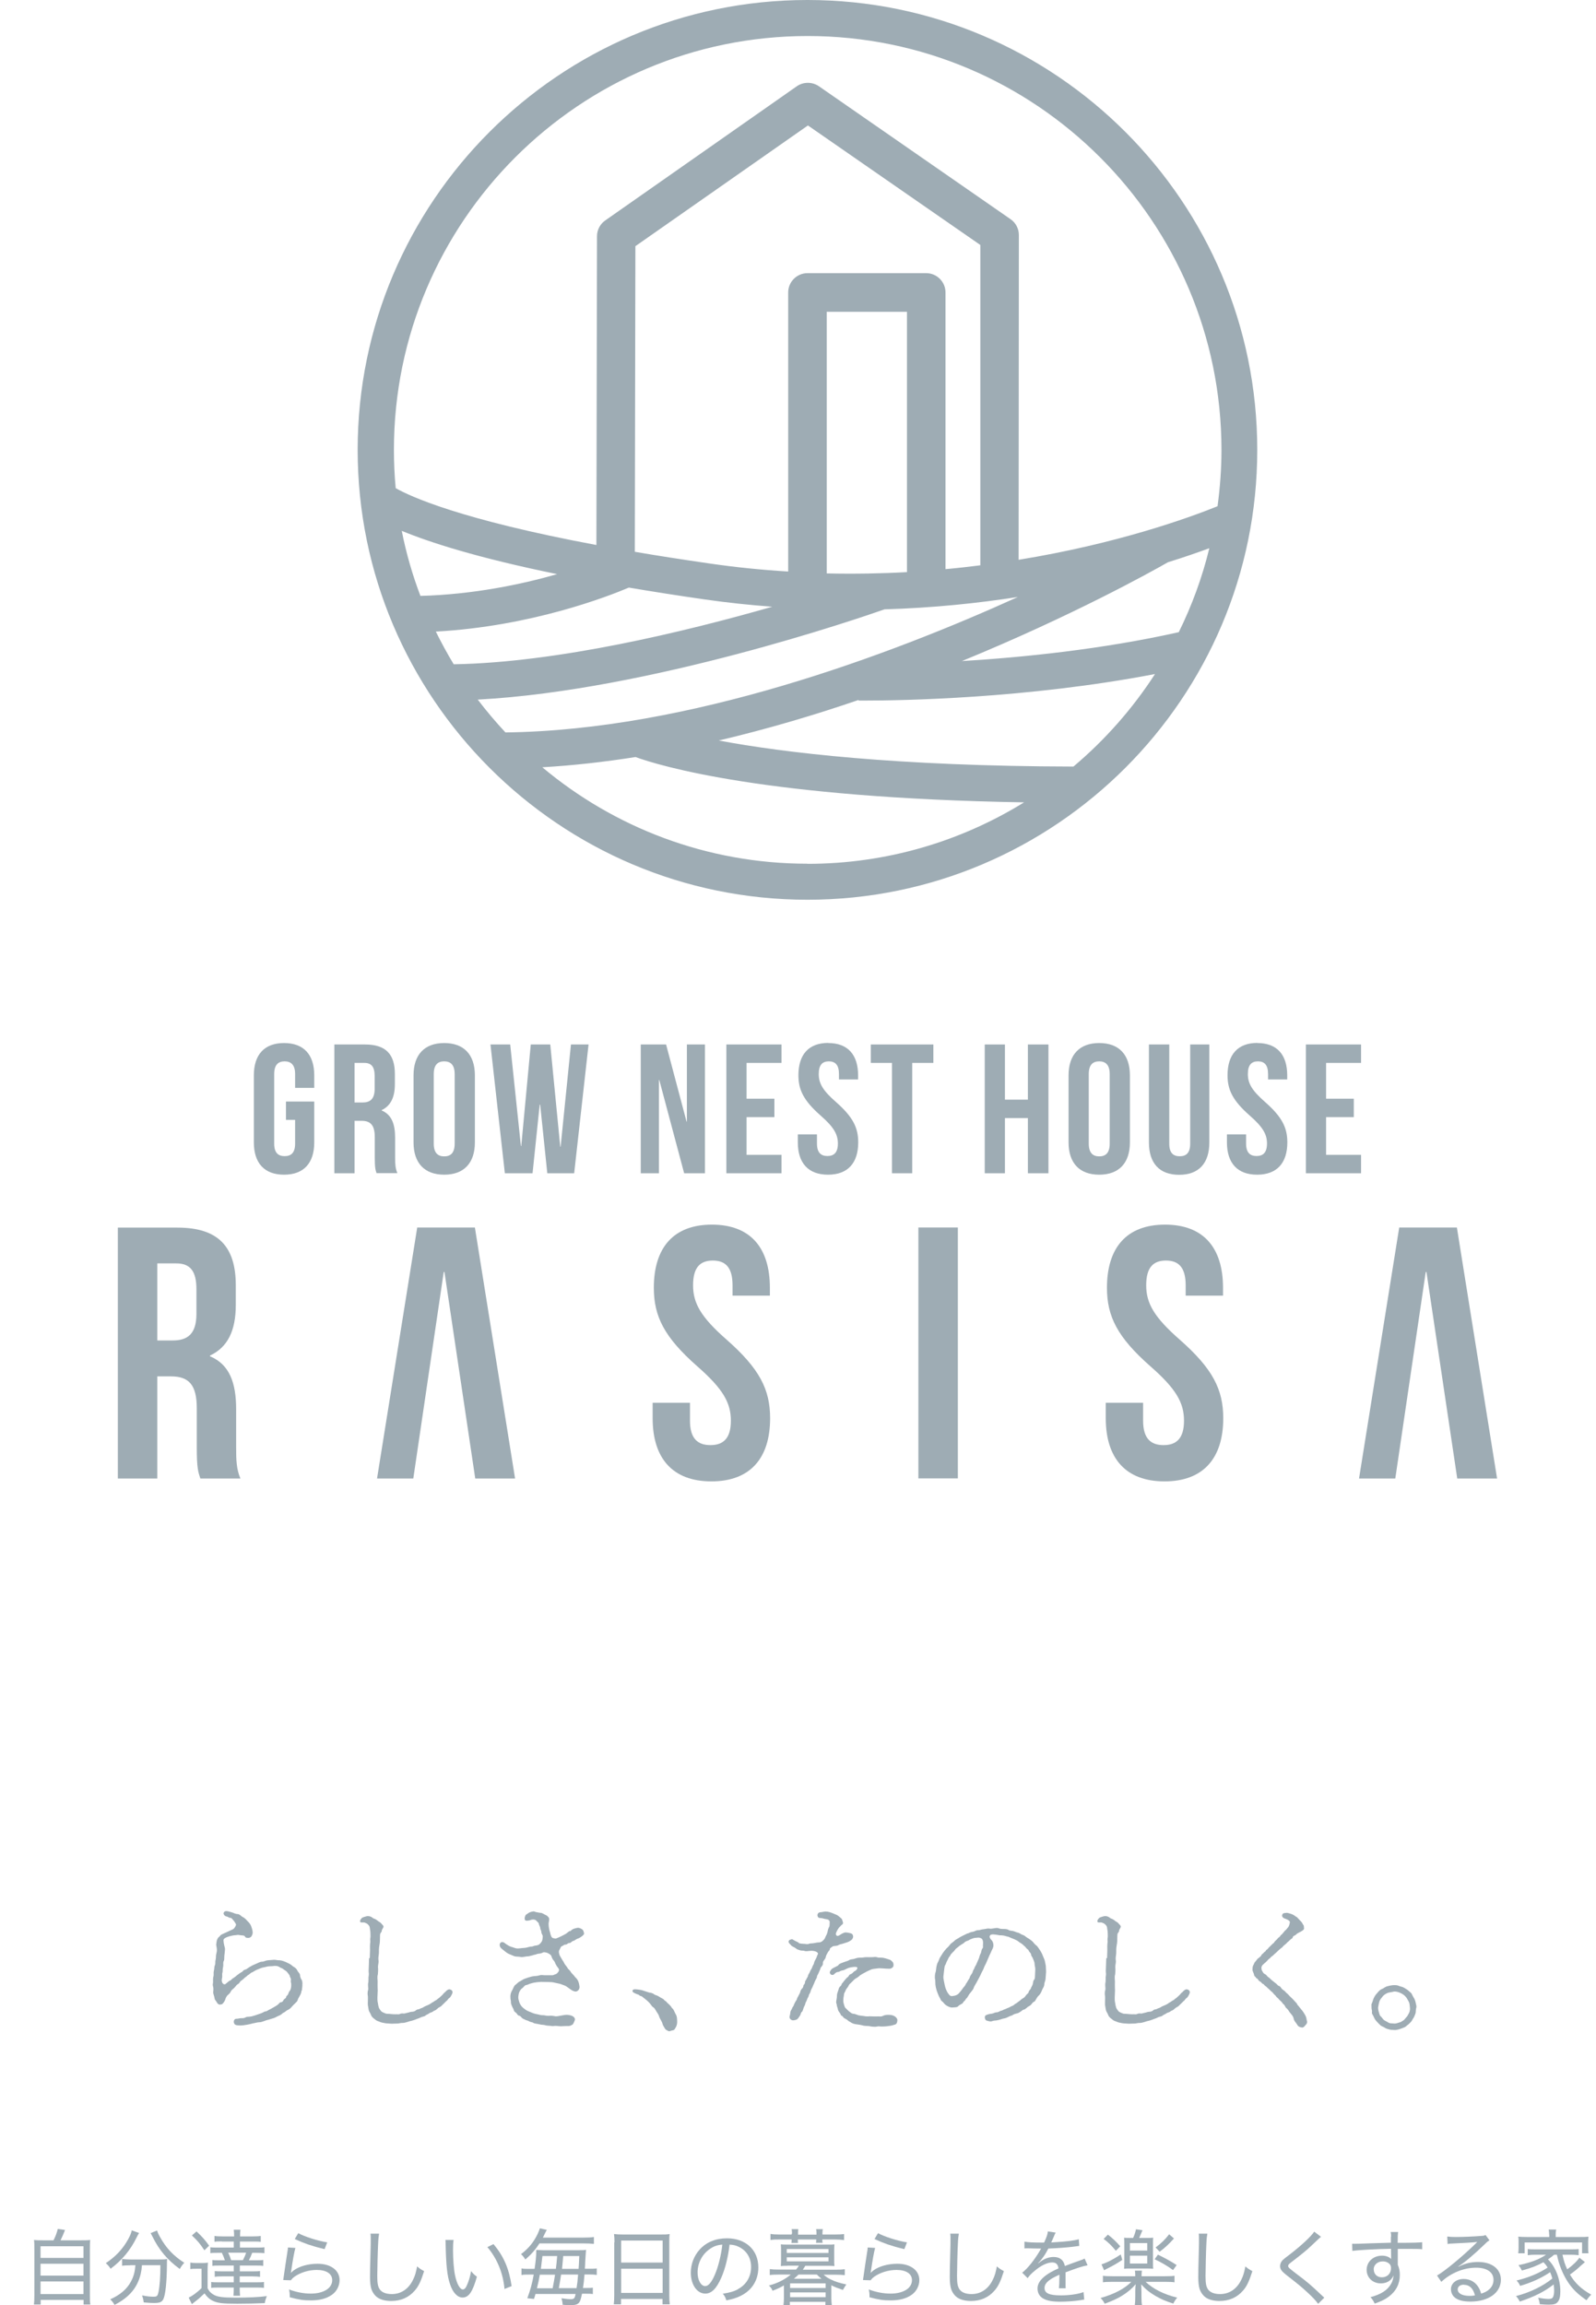 <?xml version="1.0" encoding="UTF-8"?> <svg xmlns="http://www.w3.org/2000/svg" id="_レイヤー_2" viewBox="0 0 134.23 193.85"><defs><style>.cls-1{fill:#9eacb4;}</style></defs><g id="_レイヤー_1-2"><path class="cls-1" d="M16.85,124.33c-.18-.54-.3-.87-.3-2.59v-3.32c0-1.96-.66-2.68-2.17-2.68h-1.15v8.59h-3.32v-21.1h5.01c3.44,0,4.91,1.6,4.91,4.85v1.66c0,2.17-.69,3.56-2.17,4.25v.06c1.66.69,2.2,2.26,2.2,4.46v3.26c0,1.03.03,1.78.36,2.56h-3.38ZM13.23,106.24v6.48h1.3c1.24,0,1.99-.54,1.99-2.23v-2.08c0-1.51-.51-2.17-1.69-2.17h-1.6Z"></path><polygon class="cls-1" points="39.94 103.22 35.09 103.22 31.71 124.33 34.76 124.33 37.32 106.96 37.38 106.96 39.97 124.33 43.32 124.33 39.94 103.22"></polygon><polygon class="cls-1" points="122.53 103.22 117.68 103.22 114.3 124.33 117.35 124.33 119.91 106.96 119.97 106.96 122.56 124.33 125.91 124.33 122.53 103.22"></polygon><path class="cls-1" d="M59.87,102.98c3.23,0,4.88,1.93,4.88,5.31v.66h-3.14v-.87c0-1.51-.6-2.08-1.66-2.08s-1.66.57-1.66,2.08.66,2.68,2.83,4.58c2.77,2.44,3.65,4.19,3.65,6.6,0,3.38-1.69,5.31-4.94,5.31s-4.94-1.93-4.94-5.31v-1.3h3.14v1.51c0,1.51.66,2.05,1.72,2.05s1.72-.54,1.72-2.05-.66-2.68-2.83-4.58c-2.77-2.44-3.65-4.19-3.65-6.6,0-3.38,1.66-5.31,4.88-5.31Z"></path><path class="cls-1" d="M77.24,103.22h3.32v21.1h-3.32v-21.1Z"></path><path class="cls-1" d="M97.98,102.98c3.23,0,4.88,1.93,4.88,5.31v.66h-3.14v-.87c0-1.51-.6-2.08-1.66-2.08s-1.66.57-1.66,2.08.66,2.68,2.83,4.58c2.77,2.44,3.65,4.19,3.65,6.6,0,3.38-1.69,5.31-4.94,5.31s-4.94-1.93-4.94-5.31v-1.3h3.14v1.51c0,1.51.66,2.05,1.72,2.05s1.72-.54,1.72-2.05-.66-2.68-2.83-4.58c-2.77-2.44-3.65-4.19-3.65-6.6,0-3.38,1.66-5.31,4.88-5.31Z"></path><path class="cls-1" d="M24.05,92.63h2.38v3.43c0,1.73-.87,2.72-2.54,2.72s-2.54-.99-2.54-2.72v-5.63c0-1.73.87-2.72,2.54-2.72s2.54.99,2.54,2.72v1.05h-1.61v-1.16c0-.77-.34-1.07-.88-1.07s-.88.29-.88,1.07v5.85c0,.77.34,1.05.88,1.05s.88-.28.88-1.05v-2h-.77v-1.55Z"></path><path class="cls-1" d="M31.67,98.66c-.09-.28-.15-.45-.15-1.33v-1.7c0-1-.34-1.38-1.11-1.38h-.59v4.41h-1.7v-10.83h2.57c1.76,0,2.52.82,2.52,2.49v.85c0,1.11-.36,1.82-1.11,2.18v.03c.85.36,1.13,1.16,1.13,2.29v1.67c0,.53.02.91.19,1.31h-1.73ZM29.82,89.38v3.33h.67c.63,0,1.02-.28,1.02-1.15v-1.07c0-.77-.26-1.11-.87-1.11h-.82Z"></path><path class="cls-1" d="M34.78,90.43c0-1.73.91-2.72,2.58-2.72s2.58.99,2.58,2.72v5.63c0,1.73-.91,2.72-2.58,2.72s-2.58-.99-2.58-2.72v-5.63ZM36.48,96.17c0,.77.34,1.07.88,1.07s.88-.29.88-1.07v-5.85c0-.77-.34-1.07-.88-1.07s-.88.29-.88,1.07v5.85Z"></path><path class="cls-1" d="M45.42,92.89h-.03l-.6,5.77h-2.33l-1.21-10.83h1.66l.9,8.54h.03l.8-8.54h1.64l.84,8.6h.03l.87-8.6h1.48l-1.21,10.83h-2.26l-.6-5.77Z"></path><path class="cls-1" d="M55.45,90.82h-.03v7.84h-1.53v-10.83h2.13l1.72,6.48h.03v-6.48h1.52v10.83h-1.75l-2.09-7.84Z"></path><path class="cls-1" d="M62.79,92.39h2.34v1.55h-2.34v3.17h2.94v1.55h-4.64v-10.83h4.64v1.55h-2.94v3.02Z"></path><path class="cls-1" d="M69.66,87.71c1.65,0,2.51.99,2.51,2.72v.34h-1.61v-.45c0-.77-.31-1.07-.85-1.07s-.85.29-.85,1.07.34,1.38,1.45,2.35c1.42,1.25,1.87,2.15,1.87,3.39,0,1.73-.87,2.72-2.54,2.72s-2.54-.99-2.54-2.72v-.67h1.61v.77c0,.77.34,1.05.88,1.05s.88-.28.88-1.05-.34-1.38-1.45-2.35c-1.42-1.25-1.87-2.15-1.87-3.39,0-1.73.85-2.72,2.51-2.72Z"></path><path class="cls-1" d="M73.24,87.83h5.26v1.55h-1.78v9.28h-1.7v-9.28h-1.78v-1.55Z"></path><path class="cls-1" d="M84.52,98.66h-1.7v-10.83h1.7v4.64h1.93v-4.64h1.73v10.83h-1.73v-4.64h-1.93v4.64Z"></path><path class="cls-1" d="M89.87,90.43c0-1.73.91-2.72,2.58-2.72s2.58.99,2.58,2.72v5.63c0,1.73-.91,2.72-2.58,2.72s-2.58-.99-2.58-2.72v-5.63ZM91.57,96.17c0,.77.34,1.07.88,1.07s.88-.29.88-1.07v-5.85c0-.77-.34-1.07-.88-1.07s-.88.29-.88,1.07v5.85Z"></path><path class="cls-1" d="M98.34,87.83v8.35c0,.77.34,1.05.88,1.05s.88-.28.88-1.05v-8.35h1.61v8.24c0,1.73-.87,2.72-2.54,2.72s-2.54-.99-2.54-2.72v-8.24h1.7Z"></path><path class="cls-1" d="M105.75,87.71c1.66,0,2.51.99,2.51,2.72v.34h-1.61v-.45c0-.77-.31-1.07-.85-1.07s-.85.29-.85,1.07.34,1.38,1.45,2.35c1.42,1.25,1.87,2.15,1.87,3.39,0,1.73-.87,2.72-2.54,2.72s-2.54-.99-2.54-2.72v-.67h1.61v.77c0,.77.34,1.05.88,1.05s.88-.28.88-1.05-.34-1.38-1.45-2.35c-1.42-1.25-1.87-2.15-1.87-3.39,0-1.73.85-2.72,2.51-2.72Z"></path><path class="cls-1" d="M111.53,92.39h2.33v1.55h-2.33v3.17h2.94v1.55h-4.64v-10.83h4.64v1.55h-2.94v3.02Z"></path><path class="cls-1" d="M67.91,0C47.05,0,30.08,16.97,30.08,37.83s16.97,37.83,37.83,37.83,37.83-16.97,37.83-37.83S88.77,0,67.91,0ZM33.79,44.64c2.32.96,6.33,2.26,13.07,3.64-3,.86-7.05,1.71-11.5,1.83-.67-1.76-1.2-3.59-1.57-5.47ZM36.66,53.11c8.04-.44,14.51-2.97,16.23-3.7,1.94.33,4.05.66,6.33.99,1.95.28,3.86.48,5.73.62-7.33,2.1-18.04,4.69-26.79,4.84-.54-.89-1.04-1.81-1.51-2.76ZM69.53,48.21s0-.03,0-.04v-21.95h6.75v21.89c-2.16.12-4.42.16-6.75.11ZM82.43,47.54c-.95.12-1.91.23-2.91.32v-23.27c0-.89-.73-1.62-1.62-1.62h-9.99c-.89,0-1.62.73-1.62,1.62v23.47c-2.16-.13-4.38-.35-6.64-.68-2.27-.33-4.35-.65-6.26-.98l.05-25.7,14.51-10.15,14.5,10.05v26.93ZM40.19,58.83c14.45-.77,32.24-6.9,34.2-7.59,4.06-.12,7.82-.51,11.22-1.04-10.8,4.9-27.65,11.21-43.1,11.39-.82-.88-1.6-1.8-2.33-2.76ZM67.91,72.63c-8.48,0-16.26-3.05-22.3-8.11,2.61-.15,5.23-.45,7.84-.86,2,.73,10.94,3.45,32.68,3.81-5.3,3.27-11.54,5.17-18.22,5.17ZM90.28,64.46c-14.94-.03-24.38-1.17-29.83-2.19,4.07-.96,8.03-2.13,11.76-3.41v.05c.07,0,.29,0,.67,0,2.76,0,13.44-.15,24.26-2.23-1.89,2.92-4.2,5.54-6.86,7.78ZM99.14,53.16c-6.42,1.44-13.12,2.12-18.24,2.43,9.27-3.8,15.95-7.52,17.33-8.31,1.36-.42,2.52-.83,3.48-1.18-.6,2.47-1.47,4.83-2.57,7.06ZM85.67,47.07l.02-27.31c0-.53-.26-1.03-.7-1.33l-16.12-11.18c-.56-.38-1.3-.38-1.85,0l-16.12,11.29c-.43.3-.69.8-.69,1.32l-.05,25.97c-11.45-2.14-15.64-4.08-16.88-4.78-.1-1.06-.15-2.14-.15-3.22,0-19.19,15.61-34.8,34.8-34.8s34.8,15.61,34.8,34.8c0,1.61-.12,3.19-.33,4.74-2.43.98-8.43,3.15-16.71,4.5Z"></path><path class="cls-1" d="M25.35,167.4c0,.17-.07.31-.12.39-.08.17-.15.24-.18.35-.04.17-.11.2-.24.33-.08.07-.22.22-.27.28-.11.13-.22.22-.32.26-.19.08-.21.17-.34.22-.13.05-.21.18-.32.22-.14.06-.25.12-.41.2-.11.06-.28.09-.45.15-.13.05-.3.07-.45.14-.17.05-.27.11-.41.11-.2,0-.38.07-.54.09-.2.04-.26.09-.86.17-.18.02-.5.02-.63-.04-.21-.09-.2-.5.06-.51.14.01.31-.06.43-.05.18.01.27-.02.4-.09.06-.04.21-.02.39-.05.15-.02.27-.08.43-.12.13-.04.25-.09.41-.14.17-.05.3-.17.4-.17.13,0,.22-.12.39-.18.07-.04.22-.12.39-.22.11-.07.15-.08.26-.17.11-.08.12-.18.25-.2.14-.01.18-.09.24-.21.05-.08.2-.11.21-.24.01-.11.13-.11.17-.25.05-.15.07-.19.14-.27.09-.12.13-.34.11-.61-.04-.14-.04-.2-.02-.31.01-.13-.07-.18-.09-.28-.02-.13-.09-.17-.14-.25-.04-.07-.13-.17-.19-.21-.08-.07-.14-.08-.24-.17-.08-.07-.19-.08-.26-.13-.17-.13-.39-.15-.6-.11-.14.02-.37,0-.53.05-.14.05-.35.06-.5.13-.19.08-.32.12-.48.21-.11.06-.13.09-.22.13-.07.02-.12.05-.22.14-.07.07-.13.08-.21.15-.08.09-.14.11-.21.17-.06.06-.11.12-.2.18-.08.07-.15.08-.2.18-.04.06-.08.13-.19.19-.09.04-.11.11-.19.19-.09.09-.08.11-.19.19-.12.11-.15.13-.18.19-.07.17-.18.26-.28.34-.09.08-.18.26-.21.39-.05.14-.12.21-.17.28-.06.08-.11.11-.22.12-.14.04-.27-.08-.31-.18-.05-.11-.18-.2-.19-.33-.02-.19-.12-.37-.12-.52.02-.18.04-.34-.02-.53-.04-.13.01-.19.01-.34,0-.09-.01-.25.01-.35.02-.08.05-.22.04-.34-.01-.08.01-.25.04-.34.02-.12.01-.22.05-.34.05-.09.05-.18.05-.34,0-.08.04-.18.05-.34,0-.07,0-.2.04-.34.07-.26.04-.41.01-.57-.02-.12-.04-.18-.01-.28.02-.2.04-.32.15-.48.04-.05.09-.06.18-.18.04-.06.15-.11.22-.14.08-.04.18-.08.37-.17.18-.08.3-.14.37-.17.07-.02.2-.09.27-.22.04-.08.12-.2.08-.26-.09-.17-.15-.26-.28-.4-.05-.06-.11-.14-.21-.13-.08.01-.18-.09-.27-.11-.15-.01-.27-.14-.28-.27.05-.18.17-.22.45-.15.12.04.31.08.39.12.09.05.24.09.31.09.22,0,.34.2.46.25.14.06.27.19.41.35.09.08.24.24.3.41.04.13.12.3.13.51,0,.11,0,.17-.08.32-.05.11-.18.17-.29.17-.26-.01-.24-.06-.27-.12-.11-.13-.28-.07-.47-.12-.15-.04-.22.01-.34.01s-.34.05-.46.08c-.19.06-.27.08-.39.15-.13.08-.17.13-.15.26.01.11.02.21.06.37.04.14.08.27.06.39-.02.14-.02.3-.05.47-.01.33-.01.38-.05.44-.08.15-.02.32-.05.47-.02.14-.05.21-.04.35,0,.18-.06.2-.04.38.02.17-.04.32-.04.44.01.26.19.39.31.31.33-.27.3-.26.4-.3.09-.02.11-.11.21-.17.11-.06.13-.09.22-.15.08-.06.08-.08.21-.17.09-.07.13-.09.21-.15.11-.08.19-.09.21-.14.05-.08.11-.11.22-.14.11-.02.25-.17.45-.27.11-.07.34-.17.46-.22s.33-.17.47-.17c.19,0,.27-.09.5-.12.18-.02.38-.02.52-.04.13-.01.3.05.46.04.09,0,.31.05.44.11.13.04.29.14.41.19.13.06.27.21.35.25.15.09.22.14.31.31.04.12.2.22.22.37.01.18.07.31.15.43.08.17.05.37.05.47,0,.14-.04.31-.04.42Z"></path><path class="cls-1" d="M31.1,164.64c0-.22.02-.41.02-.61,0-.19-.01-.38.01-.61.04-.15-.01-.29.01-.41.04-.17.01-.39.01-.54,0-.09-.04-.24-.05-.37-.02-.14-.07-.18-.15-.27-.08-.09-.2-.12-.26-.15-.07-.05-.35.02-.39-.06-.07-.15.12-.33.18-.37.05-.02.24-.09.34-.11.22-.05.41.04.52.13.07.07.11.05.24.12.08.04.13.08.21.15.11.08.19.09.28.21.06.08.21.18.18.3-.12.24-.14.25-.14.28.02.12-.11.2-.13.28-.02.08-.02.24-.02.32,0,.25-.01.44-.05.64-.05.26-.04.47-.04.64-.01.22-.07.43-.04.61.04.22-.05.42-.04.6.02.17.01.46-.01.6-.07.24-.02.42-.02.59,0,.19-.01.45,0,.59.02.21-.01.41-.01.59-.01.26-.02.48.04.69.01.09.02.18.07.33.02.09.09.15.17.28.05.08.19.14.26.17.13.04.13.08.3.08s.47.05.64.04c.17-.01.3.02.37-.01.07-.04.2-.08.35-.05.08.01.25-.06.34-.07.09-.01.22-.08.35-.08.11,0,.26-.04.34-.12.11-.11.24-.06.33-.13.07-.05.19-.05.33-.15.05-.04.22-.11.32-.15.05-.02.14-.06.25-.13.08-.06.11-.09.22-.14.12-.07.14-.11.24-.15.06-.02.09-.09.2-.15.06-.05.15-.12.22-.19.05-.05.14-.12.21-.22.05-.07.12-.09.21-.2.08-.09.24-.19.33-.15.11.04.21.07.22.24.01.08-.12.3-.15.35-.07.13-.18.15-.24.25-.05.11-.17.15-.25.26-.06.07-.2.18-.25.24-.09.12-.19.13-.3.21s-.21.2-.27.21c-.14.04-.19.12-.27.15-.05.01-.21.07-.29.14-.06.05-.15.06-.26.15-.09.09-.28.09-.39.15-.14.08-.3.12-.37.15-.14.07-.27.09-.37.13-.12.02-.24.06-.39.11-.09.02-.24.08-.39.08-.13-.01-.3.04-.4.05-.14.01-.31,0-.39.01-.15.02-.37-.02-.51-.02-.13,0-.34-.05-.44-.07-.18-.04-.2-.08-.37-.13-.08-.02-.24-.15-.3-.2-.12-.09-.2-.18-.24-.27-.05-.12-.08-.19-.17-.34-.05-.09-.06-.26-.09-.41-.04-.14-.02-.34-.02-.51,0-.14.01-.28,0-.35-.02-.11-.05-.32.02-.53.04-.17-.05-.4.02-.66.01-.07.01-.26.01-.39.01-.15.05-.25.02-.42-.02-.14.01-.38.01-.6l.02-.59Z"></path><path class="cls-1" d="M47.94,162.41c.11-.09.2-.18.32-.22.07-.02.29-.09.39-.08.13.02.26.09.31.13.11.07.12.19.15.28.05.13-.06.22-.21.33-.09.06-.17.12-.26.15-.06.02-.15.05-.27.14-.13.09-.17.05-.27.13-.09.09-.14.12-.27.13-.09,0-.12.12-.27.12s-.2.11-.27.12c-.13.02-.17.22-.24.33-.09.13-.02.34.02.46.04.09.15.24.18.31.08.15.14.19.18.3.05.12.17.25.2.3.11.12.11.21.21.28.07.05.13.14.22.28.06.07.13.13.24.26.07.12.14.15.17.19.07.11.11.13.14.21.08.17.11.34.13.52,0,.18-.09.34-.3.39-.11.01-.31-.07-.44-.17l-.38-.27c-.11-.07-.27-.11-.44-.18-.12-.05-.37-.08-.51-.12-.17-.05-.38-.06-.53-.06s-.39-.01-.48-.01c-.11-.01-.19,0-.32.01s-.2.01-.34.04c-.18.02-.3.07-.35.08-.17.04-.26.11-.33.12-.17.02-.21.09-.28.17-.11.12-.15.12-.24.22-.09.13-.11.17-.15.28-.02.06-.05.2-.06.34-.01.15.04.31.09.46.06.15.11.24.22.37.13.13.21.18.35.28.12.08.26.12.44.2.12.06.35.13.5.15.18.04.31.09.5.08.09,0,.33.07.48.05.18-.02.31,0,.44.02.18.06.39-.01.65-.05.15-.02.22-.05.39-.05.12,0,.31.02.47.09.13.06.3.2.21.4-.05.11-.11.27-.17.32-.09.07-.25.13-.32.13-.28-.01-.57.02-.66.02-.2,0-.44-.06-.61-.02-.15.02-.22-.02-.33-.02-.08-.01-.26-.01-.35-.04-.14-.04-.21-.04-.35-.05-.07-.01-.22-.05-.35-.07-.12-.02-.28-.04-.34-.09-.07-.06-.26-.06-.34-.12-.13-.09-.21-.07-.32-.13-.08-.05-.22-.08-.3-.17-.11-.13-.17-.18-.26-.19-.11-.02-.12-.15-.24-.24-.11-.09-.17-.12-.19-.26-.02-.08-.08-.14-.14-.29-.06-.15-.09-.21-.09-.33.01-.17-.04-.18-.04-.37-.02-.21.02-.37.08-.51.05-.09.14-.26.21-.42.08-.18.2-.19.32-.33.08-.09.22-.13.4-.25.08-.06.3-.14.46-.19.17-.05.35-.11.48-.12.19-.02.34-.02.48-.07.15-.05.31-.02.45-.01h.45c.18,0,.25.01.34-.04.11-.06.18-.04.26-.13.12-.12.24-.28.07-.46-.12-.14-.15-.24-.19-.29-.07-.12-.06-.2-.18-.33-.09-.11-.14-.21-.18-.34-.02-.11-.17-.2-.3-.27-.12-.06-.33-.09-.38-.07-.13.07-.26.11-.35.11-.17.01-.28.08-.34.09-.15.01-.21.07-.32.08-.11.02-.18.06-.31.06-.15,0-.41.08-.55.06-.19-.05-.44-.02-.57-.07-.14-.06-.35-.14-.48-.2-.09-.04-.22-.13-.26-.17-.11-.08-.17-.14-.3-.24-.18-.13-.22-.31-.18-.44.04-.09.13-.17.27-.13.14.04.18.13.33.21.19.12.24.15.46.21.18.05.26.11.43.11.19,0,.35-.04.59-.05.21-.01.39-.12.6-.11.08,0,.18-.07.29-.08.13-.01.26-.05.31-.08.08-.06.2-.17.27-.32.04-.08.07-.38.05-.45-.04-.09-.12-.21-.11-.3,0-.12-.09-.22-.09-.28,0-.18-.11-.28-.12-.4-.02-.13-.11-.14-.17-.22-.09-.15-.32-.18-.51-.11-.08.04-.14.04-.27.06-.14.02-.22-.01-.24-.13-.01-.12.01-.17.04-.26.05-.14.14-.15.19-.19.2-.17.44-.19.53-.2.06,0,.11.05.25.07.07.01.28.06.39.06.07.01.28.14.35.17.11.04.15.08.25.19.13.14,0,.41.01.59.01.25.04.35.07.52.05.12.09.37.13.45.04.11.11.19.19.2.11.01.17.06.26.02.07-.02.31-.13.41-.18.08-.04.25-.12.4-.21l.31-.24Z"></path><path class="cls-1" d="M54.64,167.55c.07.02.27.06.33.12s.2.11.32.15c.13.06.24.15.31.18.12.06.2.09.28.2.06.07.14.07.2.17.04.06.14.12.19.18.07.09.14.13.18.2.07.14.12.14.17.21.11.18.15.33.24.47.08.14.08.32.09.52.01.18-.01.37-.14.57-.08.13-.08.17-.19.2-.11.02-.2.05-.29.08-.07.04-.21-.06-.27-.09-.12-.06-.13-.13-.19-.22-.07-.12-.11-.17-.14-.28-.02-.08-.06-.19-.11-.27-.08-.14-.17-.3-.19-.4-.05-.17-.18-.31-.22-.39-.05-.07-.15-.3-.26-.35-.12-.07-.17-.19-.28-.32-.11-.12-.18-.2-.32-.31l-.34-.27c-.07-.07-.19-.04-.24-.12-.04-.06-.18-.07-.27-.12-.13-.07-.33-.12-.3-.26.01-.06.05-.12.21-.12.08,0,.21.01.39.04.13.01.34.08.45.12l.4.13Z"></path><path class="cls-1" d="M67.18,163.4c.17.05.38.06.47.06.12,0,.25.06.4-.01.08-.04.24-.02.4-.05.15-.02.26-.06.4-.06.17,0,.25-.05.38-.17.05-.05.14-.13.18-.26.02-.08.13-.22.18-.42.02-.11.05-.27.13-.43.08-.11.04-.24.06-.38.02-.24-.15-.28-.37-.31-.09-.01-.26-.08-.39-.08-.14,0-.22-.04-.25-.14-.06-.15.02-.34.24-.35.15-.01.33-.06.41-.06.11,0,.26.02.41.07.19.06.35.14.48.19.17.06.26.17.4.28.14.09.14.26.18.35.06.17-.09.21-.15.28-.06.08-.21.18-.31.39-.07.15-.21.33-.07.46.11.11.32-.09.44-.15.11-.05.2-.11.32-.11s.2.02.38.06c.13.02.22.08.25.25.01.14-.04.18-.08.26-.05.07-.11.09-.24.18-.13.07-.18.08-.31.12-.13.04-.17.06-.25.08-.12.04-.2.04-.31.09-.13.08-.18.08-.3.09s-.21.02-.28.08c-.08.08-.19.09-.19.21,0,.07-.09.14-.14.21-.07.11-.17.3-.19.39-.02.09-.02.14-.13.28-.09.12-.13.19-.12.29.01.12-.05.21-.13.3-.09.08-.08.2-.13.28-.07.15-.07.17-.12.28-.05.12-.11.15-.12.27,0,.09-.06.17-.12.28-.06.11-.09.2-.12.28-.04.09-.09.19-.15.34-.05.11-.12.2-.15.35-.04.17-.14.22-.15.34-.01.11-.12.21-.15.35-.06.17-.13.24-.14.33-.02.12-.12.27-.14.34-.04.11-.08.3-.14.34-.11.07-.11.26-.17.33-.04.05-.12.19-.21.28-.06.06-.18.09-.33.11-.2.02-.38-.15-.33-.35.04-.09.05-.26.07-.37.01-.08.14-.25.15-.32.01-.07.11-.12.14-.26.04-.12.08-.15.13-.27.04-.08.11-.12.14-.27.01-.07.07-.11.13-.26.04-.08.11-.18.13-.27.02-.11.09-.24.13-.27.09-.09.13-.15.14-.28,0-.07.13-.11.13-.27,0-.13.08-.17.12-.27.04-.12.12-.17.13-.27.01-.09.06-.14.13-.27.05-.09.08-.21.13-.27.09-.13.08-.15.13-.28.05-.12.11-.15.13-.3.01-.07.09-.22.15-.33.08-.12.08-.25.17-.39.04-.06-.07-.18-.17-.21-.13-.05-.28-.08-.51-.06-.11.01-.33.05-.42.01-.12-.05-.26-.01-.41-.06-.18-.06-.25-.07-.37-.18-.09-.08-.3-.12-.41-.28-.09-.09-.24-.21-.15-.35.11-.13.11-.06.24-.12.06-.02.24.14.35.17l.24.12ZM74.87,164.81c.08.04.14.11.21.18.04.05.07.14.07.25-.01.19-.08.2-.15.25-.11.08-.17.06-.29.06-.19,0-.21-.01-.38-.02-.07,0-.22-.02-.37-.02-.11,0-.31.04-.44.05-.19.01-.32.09-.44.14-.15.06-.22.11-.35.18-.09.05-.24.12-.37.21-.09.07-.22.2-.37.27-.12.06-.24.2-.33.29-.12.13-.24.19-.29.33-.05.13-.21.27-.24.37-.05.17-.14.22-.15.38-.01.17-.05.22-.05.41-.02.14.01.3.06.44.05.19.08.25.18.33.08.07.19.2.27.25s.17.17.34.18c.11,0,.28.08.4.12.18.04.28.05.41.06.14.02.24.05.41.04.19-.02.21,0,.4,0,.15,0,.3.01.45,0,.13-.01.24.05.44-.06.12-.05.25-.07.39-.07.18,0,.32,0,.51.09.11.05.31.21.28.39-.02.26-.11.33-.31.37-.14.05-.21.06-.35.08-.17.02-.28.04-.35.04-.17,0-.26.02-.35.01-.17-.02-.27-.02-.34,0-.13.04-.35.02-.56-.01-.15-.05-.34-.02-.58-.06-.24-.07-.43-.09-.56-.11-.21-.02-.4-.08-.53-.18-.06-.04-.15-.07-.22-.14-.09-.09-.15-.11-.22-.15-.09-.06-.18-.09-.2-.17-.04-.07-.17-.09-.19-.17-.02-.09-.07-.13-.14-.24-.06-.08-.09-.15-.11-.26-.02-.12-.09-.25-.08-.29.02-.06-.08-.19-.05-.33.01-.14.07-.29.06-.52.01-.18.09-.31.14-.5.02-.09.06-.18.13-.24.12-.09.08-.11.15-.24.07-.09.11-.11.17-.21l.18-.21c.06-.09.15-.11.2-.19.07-.11.08-.15.2-.19.05-.01.12-.06.24-.19.07-.08.14-.04.25-.19.06-.08.08-.14.04-.18-.09-.08-.31-.04-.56,0-.19.04-.35.12-.46.18-.13.07-.21.07-.26.08-.19.05-.21.12-.31.12-.19.01-.26.12-.34.19-.12.11-.26.06-.32-.01-.09-.14-.06-.19.07-.38.05-.08.31-.2.39-.24.13-.06.18-.08.24-.17.07-.09.31-.17.46-.22.14-.06.28-.07.45-.18.09-.06.31-.05.46-.11.18-.07.32-.08.48-.08.12.01.32-.04.47-.04.17,0,.28.01.51,0,.07,0,.26-.04.38,0,.07.04.22.04.38.04.11,0,.29.04.38.07l.37.12Z"></path><path class="cls-1" d="M81.4,162.59c.14-.08.28-.13.44-.15.13-.02.26-.14.43-.13.13.01.26-.07.44-.08.17-.01.29-.07.46-.06.15.04.3,0,.45-.02.11-.02.27-.05.4.01.12.05.31.05.4.05s.3,0,.4.08c.07.06.3.07.38.09.17.04.27.11.38.13.15.02.28.14.37.17.06.02.21.07.34.19.11.09.2.12.32.21.07.06.21.14.29.25.11.13.15.19.27.27.09.07.19.24.24.31.06.08.14.21.2.33.05.08.08.21.15.35.05.09.11.26.13.38.02.14.07.29.07.41.01.11.01.3.02.43-.01.25-.04.41-.04.54,0,.2-.11.35-.11.51,0,.18-.13.34-.18.46-.04.12-.14.34-.24.44-.17.15-.22.27-.3.4-.06.11-.07.14-.17.18-.08.04-.09.08-.18.18-.09.12-.13.13-.2.17-.07.04-.13.07-.21.15-.11.09-.17.14-.25.15-.08.01-.14.09-.21.13-.15.11-.28.18-.37.19-.17.04-.24.06-.32.12-.14.09-.21.07-.33.14-.17.08-.26.13-.37.15-.12.02-.24.05-.33.09-.14.04-.24.07-.38.09-.07.01-.2,0-.35.06-.17.06-.3-.01-.43-.04-.18-.02-.26-.38-.09-.46.15-.08.38-.12.5-.13.11-.01.28-.12.38-.11.08.01.24-.06.33-.12.17-.02.28-.12.35-.13.09-.02.19-.09.31-.13.09-.02.19-.11.38-.18.13-.05.14-.13.3-.2.14-.09.17-.14.3-.22.08-.06.14-.14.28-.21.09-.05.18-.14.25-.26.05-.08.2-.14.22-.28.02-.12.15-.17.19-.31.01-.07.11-.19.15-.34.04-.13.02-.28.12-.37.07-.08.06-.22.07-.39.01-.14.01-.32.02-.43.02-.19-.06-.35-.06-.53,0-.14-.11-.35-.17-.51-.05-.08-.11-.14-.12-.24-.01-.11-.07-.15-.14-.24-.07-.06-.05-.15-.15-.21-.08-.05-.14-.13-.19-.2-.04-.05-.18-.15-.28-.25-.12-.09-.26-.15-.32-.22-.07-.07-.25-.13-.33-.18l-.35-.14c-.09-.06-.22-.08-.37-.12-.15-.05-.32-.07-.39-.07-.08.01-.22-.01-.4-.05-.19-.02-.3-.04-.43-.01-.07.01-.15.11-.14.19.01.11.11.22.2.32.07.08.12.24.12.4,0,.19-.09.31-.17.48-.05.15-.18.37-.21.47-.06.15-.15.33-.2.46-.04.13-.18.34-.21.45-.07.2-.15.31-.21.44-.08.18-.14.31-.21.43-.09.17-.14.27-.22.41-.06.11-.21.34-.22.41-.02.11-.18.31-.25.39-.13.15-.2.26-.28.41-.05.09-.14.13-.17.21-.04.11-.14.12-.18.21-.05.12-.15.15-.2.18-.12.06-.2.12-.25.18-.08.09-.31.07-.46.09-.17.02-.34-.07-.48-.15-.12-.07-.13-.09-.21-.17-.07-.07-.09-.13-.18-.19-.06-.04-.12-.11-.15-.21l-.12-.22c-.07-.17-.14-.32-.19-.48-.06-.2-.09-.33-.11-.51-.01-.17,0-.35-.04-.52-.01-.14,0-.35.04-.47.06-.15.05-.3.08-.46.02-.11.06-.32.14-.44.07-.12.12-.32.18-.4l.24-.38c.05-.08.17-.22.27-.34.08-.09.2-.17.3-.32.07-.12.21-.18.34-.3.13-.13.25-.2.37-.26.09-.06.24-.15.39-.22l.41-.2ZM82.33,164.68c.05-.15.08-.31.15-.41.06-.11.05-.31.14-.41.08-.09.05-.19.05-.27,0-.05.07-.48-.14-.59-.21-.11-.32-.05-.44-.05-.2,0-.33.08-.45.12-.12.04-.13.09-.27.13-.15.05-.19.08-.3.18-.08.07-.13.08-.26.17-.06.04-.17.11-.25.19-.11.09-.2.14-.24.22-.04.07-.09.12-.2.22-.05.05-.18.18-.19.24s-.11.11-.17.26c-.05.13-.08.15-.14.28s-.06.19-.12.28c-.05.07-.06.15-.08.3l-.07.6c-.02.17,0,.27.04.46.04.19.07.38.13.57.05.15.15.37.24.48.11.15.2.24.38.19.13-.01.24-.04.37-.11.11-.06.19-.18.27-.27.09-.11.12-.14.18-.24.05-.07.09-.11.18-.22.07-.08.09-.19.15-.25q.09-.13.15-.25c.06-.11.11-.13.13-.25.01-.05.09-.18.14-.25.07-.08.09-.17.12-.26.04-.12.11-.17.13-.26.01-.09.14-.22.19-.39l.18-.41Z"></path><path class="cls-1" d="M93.11,164.64c0-.22.02-.41.02-.61,0-.19-.01-.38.01-.61.04-.15-.01-.29.01-.41.04-.17.01-.39.01-.54,0-.09-.04-.24-.05-.37-.02-.14-.07-.18-.15-.27-.08-.09-.2-.12-.26-.15-.07-.05-.35.02-.39-.06-.07-.15.12-.33.18-.37.05-.02.24-.09.34-.11.22-.05.41.04.52.13.07.07.11.05.24.12.08.04.13.08.21.15.11.08.19.09.28.21.06.08.21.18.18.3-.12.24-.14.25-.14.28.02.12-.11.2-.13.28-.02.08-.02.24-.02.32,0,.25-.01.44-.05.64-.05.26-.04.47-.04.64-.01.22-.07.43-.04.61.04.22-.05.42-.04.6.02.17.01.46-.01.6-.07.24-.02.42-.02.59,0,.19-.01.45,0,.59.02.21-.01.41-.01.59-.01.26-.02.48.04.69.01.09.02.18.07.33.02.09.09.15.17.28.05.08.19.14.26.17.13.04.13.08.3.08s.47.05.64.04c.17-.01.29.02.37-.01.07-.04.2-.08.35-.05.08.01.25-.06.34-.07.09-.01.22-.08.35-.08.11,0,.26-.04.34-.12.11-.11.24-.06.33-.13.07-.05.19-.05.33-.15.05-.04.22-.11.32-.15.05-.02.14-.06.25-.13.08-.06.11-.09.22-.14.12-.07.14-.11.24-.15.06-.02.09-.09.2-.15.06-.05.15-.12.22-.19.05-.05.14-.12.21-.22.05-.07.12-.09.21-.2.08-.09.24-.19.33-.15.11.04.21.07.22.24.01.08-.12.3-.15.35-.07.13-.18.15-.24.25-.05.11-.17.15-.25.26-.06.07-.2.18-.25.24-.09.12-.19.13-.3.21s-.21.2-.27.21c-.14.04-.19.12-.27.15-.05.01-.21.07-.3.14-.06.05-.15.06-.26.15-.09.09-.28.09-.39.15-.14.08-.29.12-.37.15-.14.07-.27.09-.37.13-.12.02-.24.06-.39.11-.09.02-.24.08-.39.08-.13-.01-.29.04-.4.05-.14.01-.31,0-.39.01-.15.02-.37-.02-.51-.02-.13,0-.34-.05-.44-.07-.18-.04-.2-.08-.37-.13-.08-.02-.24-.15-.3-.2-.12-.09-.2-.18-.24-.27-.05-.12-.08-.19-.17-.34-.05-.09-.06-.26-.09-.41-.04-.14-.02-.34-.02-.51,0-.14.01-.28,0-.35-.02-.11-.05-.32.02-.53.04-.17-.05-.4.02-.66.01-.07.01-.26.01-.39.01-.15.05-.25.02-.42-.02-.14.01-.38.01-.6l.02-.59Z"></path><path class="cls-1" d="M109.07,168.53c.07.06.17.2.24.28.08.11.11.13.22.27.07.09.12.17.18.27.05.09.09.14.13.25.05.14.04.22.07.31.07.17-.02.3-.11.38-.07.08-.17.24-.32.2-.08-.02-.15-.02-.26-.09-.11-.08-.13-.18-.17-.22-.12-.17-.22-.25-.25-.46-.05-.17-.13-.27-.27-.43-.12-.13-.19-.31-.31-.4-.05-.04-.08-.06-.15-.2-.05-.11-.08-.11-.17-.2-.06-.06-.07-.13-.19-.22-.06-.05-.09-.08-.2-.21-.09-.09-.17-.13-.21-.22l-.2-.2c-.05-.09-.11-.13-.21-.21-.12-.12-.18-.18-.21-.2-.09-.06-.17-.18-.22-.2-.12-.06-.15-.18-.22-.19-.12-.04-.14-.14-.21-.18-.08-.04-.19-.12-.21-.18-.04-.11-.18-.12-.19-.18-.02-.07-.14-.11-.15-.2-.02-.18-.15-.33-.14-.48,0-.08,0-.26.07-.37.07-.11.09-.24.18-.31.07-.05.12-.2.24-.27.08-.06.24-.18.26-.26s.08-.07.18-.19c.07-.09.18-.13.19-.18.04-.11.13-.09.19-.19s.13-.13.18-.19c.08-.09.13-.13.19-.19.06-.07.12-.06.18-.19.04-.06.11-.11.19-.19.07-.08.08-.12.19-.19.11-.07.08-.13.18-.2.05-.04.11-.09.18-.19.06-.07.11-.15.17-.19.07-.05.13-.15.18-.2.13-.12.17-.34.19-.45.04-.12-.15-.24-.37-.32-.2-.05-.32-.19-.27-.33.04-.11.09-.14.21-.15s.18-.04.33.01c.06.01.28.08.35.12.13.06.19.13.28.18.08.04.12.08.21.19l.21.22c.09.07.13.22.17.26.09.08.05.19.07.27.04.14-.11.22-.28.32-.14.07-.15.07-.25.13-.12.07-.14.13-.22.17-.13.06-.18.09-.2.18-.01.08-.07.08-.18.17l-.2.19c-.09.05-.11.12-.2.19-.06.05-.2.15-.24.21-.05.09-.17.14-.24.21-.11.11-.18.15-.22.2-.06.07-.14.13-.22.2-.06.05-.18.18-.22.2-.12.06-.13.13-.22.2-.11.07-.17.15-.21.2-.07.06-.11.12-.22.2-.12.11-.26.2-.26.41.02.17.04.2.09.28.07.13.11.18.2.22.12.06.14.11.22.2.06.07.15.09.24.2.05.06.19.17.22.19.11.08.15.13.24.19.13.09.17.19.22.2.12.02.18.11.24.2.05.08.18.18.22.2.12.07.13.13.22.21.05.04.12.09.2.19.05.05.13.15.22.22.08.07.19.19.25.26l.24.26Z"></path><path class="cls-1" d="M118.96,169.53c-.02.09-.12.2-.18.32-.06.14-.15.2-.22.28-.12.13-.24.19-.28.24-.11.11-.24.13-.32.17-.12.05-.19.07-.35.12-.07.02-.26.06-.37.04-.09-.01-.26,0-.38-.04-.07-.02-.26-.06-.35-.12-.09-.07-.2-.11-.32-.17-.06-.02-.21-.18-.27-.24-.11-.11-.13-.14-.24-.27-.05-.06-.13-.24-.17-.32-.06-.15-.15-.18-.12-.35.02-.14-.04-.2-.04-.38.01-.18-.04-.25.04-.37.06-.14.06-.19.12-.35.02-.07.12-.24.17-.32.04-.06.14-.15.24-.28.04-.05.13-.15.27-.22.15-.05.19-.11.33-.18.13-.08.24-.07.34-.11.05-.01.26-.05.38-.05.08,0,.28,0,.38.05.07.04.22.07.34.11.14.05.26.15.32.18.12.06.18.14.28.22.13.09.18.17.22.28.04.09.12.21.18.32.04.08.09.22.11.34.02.15.08.24.05.38-.05.17-.04.28-.05.38-.01.15-.06.2-.11.34ZM118.46,168.29c-.09-.19-.19-.34-.28-.43-.12-.14-.33-.24-.42-.28-.13-.07-.39-.13-.52-.11-.17.05-.41.07-.52.11-.2.08-.37.21-.43.3-.09.13-.22.24-.28.43-.04.13-.07.28-.11.52,0,.17.07.39.11.51.04.11.02.13.12.22.06.06.11.12.17.2.06.09.13.13.2.17.12.07.15.07.22.12.18.13.34.08.51.11.2.02.37-.07.52-.11.12-.02.12-.07.22-.12.06-.02.11-.06.2-.17.06-.07.13-.17.17-.2.06-.06.09-.18.13-.22.06-.08.14-.32.11-.52-.02-.14-.01-.34-.11-.52Z"></path><path class="cls-1" d="M4.5,188.39c.17-.33.27-.6.36-.96l.61.09c-.15.38-.25.61-.38.87h1.66c.39,0,.6,0,.84-.03-.03.23-.03.43-.03.86v3.77c0,.41,0,.6.04.8h-.57v-.39h-3.61v.39h-.57c.03-.2.04-.43.04-.81v-3.76c0-.42,0-.62-.03-.86.24.03.45.03.83.03h.82ZM3.41,189.87h3.61v-.98h-3.61v.98ZM3.41,191.36h3.61v-1h-3.61v1ZM3.41,192.91h3.61v-1.06h-3.61v1.06Z"></path><path class="cls-1" d="M11.7,187.77c-.06.09-.1.16-.2.36-.52,1.07-1.23,1.93-2.2,2.65-.1-.17-.22-.31-.4-.47.85-.57,1.44-1.21,1.89-2.03.17-.31.25-.52.29-.73l.61.22ZM10.95,190.49c-.27,0-.49.01-.68.04v-.57c.2.02.42.04.68.04h2.38c.32,0,.53,0,.73-.04-.02.13-.02.17-.02.51-.01,1.44-.13,2.54-.31,2.88-.13.24-.31.31-.78.31-.21,0-.45-.01-.86-.05-.03-.22-.06-.35-.14-.59.38.08.7.11.95.11.3,0,.35-.04.43-.4.1-.45.16-1.28.16-2.25h-1.55c-.03.36-.05.47-.1.7-.27,1.18-.96,2-2.21,2.64-.1-.19-.18-.29-.36-.47.82-.36,1.41-.86,1.74-1.49.23-.43.33-.79.38-1.38h-.43ZM13.21,187.56c.06.19.12.33.27.59.5.89,1.09,1.53,2.02,2.13-.15.15-.25.29-.38.52-1.06-.78-1.73-1.58-2.3-2.73-.06-.11-.11-.22-.15-.29l.55-.22Z"></path><path class="cls-1" d="M16.02,190.26c.17.03.28.04.54.04h.4c.22,0,.35,0,.53-.04-.02.22-.03.4-.03.75v1.41c.13.26.27.41.54.56.3.17.79.23,1.77.23,1.16,0,1.99-.04,2.67-.13-.1.28-.13.34-.17.59-.65.03-1.58.05-2.31.05-1.23,0-1.66-.05-2.05-.24-.28-.13-.5-.33-.71-.63-.31.3-.51.48-.79.69-.1.08-.17.13-.27.22l-.27-.55c.31-.15.7-.43,1.08-.8v-1.63h-.44c-.21,0-.33,0-.5.03v-.54ZM16.53,187.64c.48.46.7.7,1.06,1.2l-.4.39c-.37-.56-.56-.79-1.05-1.25l.39-.34ZM18.69,188.48c-.31,0-.49,0-.65.03v-.49c.17.03.36.04.69.04h.96c0-.22-.01-.4-.03-.56h.56c-.02.15-.03.34-.03.56h1.04c.31,0,.54-.01.7-.04v.5c-.17-.03-.37-.03-.66-.03h-1.09v.51h1.37c.36,0,.53,0,.69-.03v.5c-.17-.02-.37-.03-.7-.03h-.33c-.08.23-.17.43-.28.63h.52c.36,0,.52,0,.69-.03v.5c-.17-.03-.34-.03-.69-.03h-1.28v.49h1.04c.29,0,.5,0,.66-.03v.49c-.15-.02-.38-.04-.66-.04h-1.05v.5h1.35c.33,0,.52,0,.69-.03v.5c-.17-.03-.38-.03-.68-.03h-1.36v.07c0,.23.01.44.03.62h-.56c.02-.18.03-.39.03-.63v-.06h-1.22c-.32,0-.5,0-.68.03v-.5c.16.03.35.03.68.03h1.22v-.5h-.93c-.29,0-.52.01-.67.04v-.49c.15.03.37.03.67.03h.93v-.49h-1.12c-.35,0-.52,0-.68.03v-.5c.15.03.33.03.68.03h.37c-.08-.26-.15-.41-.25-.63h-.29c-.32,0-.51,0-.68.03v-.5c.15.03.33.03.68.03h1.29v-.51h-1ZM19.19,189.43c.12.24.18.41.25.63h.99c.1-.19.2-.41.27-.63h-1.51Z"></path><path class="cls-1" d="M24.84,189.04c-.09.31-.22,1.02-.35,1.93-.01.08-.02.1-.03.16h0c.1-.1.14-.13.24-.21.47-.35,1.23-.56,2.01-.56,1.11,0,1.85.55,1.85,1.38,0,.48-.25.96-.66,1.24-.45.31-1.01.46-1.76.46-.61,0-.95-.05-1.77-.26v-.17c0-.15-.01-.25-.06-.49.57.22,1.22.35,1.82.35,1.08,0,1.81-.45,1.81-1.13,0-.54-.49-.86-1.3-.86-.69,0-1.38.22-1.89.58-.12.09-.18.15-.29.29l-.64-.02c.02-.13.03-.17.06-.41.07-.53.17-1.16.29-1.95.03-.19.04-.25.05-.38l.63.04ZM25.09,187.79c.5.28,1.68.66,2.43.77l-.22.57c-.7-.17-.98-.26-1.41-.4q-.49-.17-1.1-.45l.3-.5Z"></path><path class="cls-1" d="M31.88,187.85c-.03.18-.06.37-.08.86-.03.51-.07,2.2-.07,2.66,0,.63.05.9.2,1.13.18.27.54.41,1.02.41.78,0,1.42-.43,1.79-1.21.17-.34.25-.63.34-1.12.23.2.33.26.59.4-.27.85-.47,1.28-.79,1.64-.5.58-1.17.87-1.98.87-.48,0-.9-.11-1.16-.3-.24-.17-.43-.45-.52-.75-.06-.21-.1-.55-.1-.92,0-.43,0-.64.06-2.83,0-.2,0-.36,0-.47,0-.15,0-.24-.02-.39h.71Z"></path><path class="cls-1" d="M38.15,188.35c-.04.23-.05.49-.05.88,0,.73.07,1.65.17,2.1.15.72.41,1.19.66,1.19.12,0,.24-.11.33-.33.16-.36.28-.74.36-1.21.17.21.25.29.49.47-.36,1.27-.68,1.75-1.21,1.75-.43,0-.82-.42-1.05-1.12-.24-.7-.33-1.56-.37-3.3,0-.26,0-.29-.02-.42h.69ZM41.5,188.7c.87,1.04,1.31,2.06,1.53,3.54l-.6.24c-.11-1.31-.62-2.56-1.44-3.52l.51-.25Z"></path><path class="cls-1" d="M45.37,188.65c-.32.5-.69.93-1.19,1.35-.12-.2-.21-.31-.36-.45.63-.47,1.05-.99,1.39-1.68.1-.23.17-.38.19-.49l.59.13c-.1.17-.1.18-.16.3-.08.17-.11.22-.17.35h3.42c.39,0,.63-.01.87-.05v.58c-.28-.03-.5-.04-.87-.04h-3.71ZM45.04,192.89c-.04.15-.06.22-.13.43l-.56-.06c.25-.67.4-1.22.54-1.99h-.35c-.33,0-.52,0-.68.04v-.56c.18.04.36.04.71.04h.39c.09-.59.14-1.08.14-1.42,0-.06,0-.09,0-.17.03,0,.06,0,.08,0q.11.01.46.02h3.06c.25,0,.43,0,.59-.03q-.02.17-.07,1c0,.15-.01.26-.03.59h.34c.31,0,.49,0,.66-.03v.55c-.2-.03-.35-.04-.66-.04h-.37c-.05.56-.06.7-.13,1.14h.2c.31,0,.48,0,.63-.03v.54c-.18-.03-.33-.03-.65-.03h-.26c-.1.47-.15.64-.27.77-.13.14-.31.19-.7.19-.17,0-.34,0-.66-.03-.01-.21-.04-.35-.1-.55.36.06.59.08.79.08.15,0,.24-.03.29-.1.04-.06.06-.09.11-.34h-3.36ZM46.48,192.42q.13-.67.2-1.14h-1.28c-.09.51-.12.65-.24,1.14h1.31ZM46.75,190.79q.06-.4.11-1.08h-1.24c-.06.52-.08.7-.13,1.08h1.26ZM47.19,191.27q-.08.54-.19,1.14h1.49c.07-.43.08-.53.13-1.14h-1.43ZM48.66,190.79c.03-.36.03-.42.06-1.08h-1.35q-.06.7-.1,1.08h1.4Z"></path><path class="cls-1" d="M51.68,188.56c0-.27-.01-.5-.04-.7.22.03.44.04.76.04h3.19c.33,0,.53,0,.73-.04-.03.21-.03.4-.03.66v4.47c0,.35.01.55.04.78h-.61v-.45h-3.49v.45h-.61c.03-.22.04-.46.04-.77v-4.44ZM52.24,190.26h3.49v-1.85h-3.49v1.85ZM52.24,192.81h3.49v-2.03h-3.49v2.03Z"></path><path class="cls-1" d="M62.07,192.49c.7-.37,1.1-1.05,1.1-1.86,0-.76-.37-1.37-1.03-1.69-.24-.12-.44-.17-.78-.19-.12,1.03-.37,2.05-.7,2.79-.4.91-.82,1.33-1.34,1.33-.7,0-1.22-.75-1.22-1.76,0-.73.27-1.42.75-1.95.56-.62,1.35-.94,2.29-.94,1.58,0,2.64.98,2.64,2.45,0,1.08-.55,1.95-1.53,2.41-.33.16-.63.25-1.16.36-.09-.28-.14-.37-.3-.56.61-.1.94-.19,1.28-.38ZM59.76,189.08c-.68.43-1.09,1.19-1.09,2.02,0,.63.28,1.14.64,1.14.27,0,.54-.32.82-.98.28-.65.53-1.65.62-2.51-.4.03-.69.13-1,.33Z"></path><path class="cls-1" d="M66.22,190.53c-.19,0-.38,0-.55.02.01-.15.02-.31.02-.47v-.87c0-.16,0-.33-.02-.48.11.01.25.02.55.02h3.41c.29,0,.43,0,.55-.02-.01.15-.02.29-.02.48v.87c0,.18,0,.32.02.47-.17-.01-.37-.02-.55-.02h-1.9c-.12.2-.13.21-.21.33h2.79c.31,0,.52-.01.74-.04v.5c-.22-.03-.44-.04-.74-.04h-1.04c.22.19.33.26.56.38.4.2.77.32,1.35.44q-.11.15-.29.46c-.44-.15-.68-.24-.97-.39v1.07c0,.22.01.4.04.61h-.54v-.29h-2.99v.29h-.54c.03-.22.04-.4.04-.61v-1.06c-.32.19-.58.31-.96.45-.04-.14-.13-.27-.3-.44.71-.19,1.3-.48,1.84-.92h-1.02c-.3,0-.54.01-.75.04v-.5c.22.03.43.04.75.04h1.46c.1-.13.15-.17.24-.33h-.99ZM66.61,187.85c0-.17,0-.26-.03-.4h.56c-.02.14-.02.22-.02.4v.06h1.55v-.06c0-.17,0-.26-.03-.4h.56c-.02.13-.03.22-.03.4v.05h1.09c.3,0,.54-.01.73-.04v.51c-.25-.03-.45-.05-.72-.05h-1.11c0,.13,0,.18.03.28h-.56c.01-.1.02-.14.02-.28h-1.55c0,.13,0,.19.02.29h-.56c.02-.13.02-.15.02-.29h-1.05c-.27,0-.43,0-.73.04v-.51c.22.04.44.05.73.05h1.05v-.06ZM66.17,189.45h3.51v-.33h-3.51v.33ZM66.17,190.16h3.51v-.34h-3.51v.34ZM66.45,192.4h2.99v-.39h-2.99v.39ZM66.45,193.17h2.99v-.4h-2.99v.4ZM67.16,191.27c-.12.12-.22.21-.39.35h2.32c-.13-.1-.15-.13-.39-.35h-1.53Z"></path><path class="cls-1" d="M73.6,189.04c-.09.31-.22,1.02-.35,1.93-.01.08-.02.1-.03.16h0c.1-.1.14-.13.24-.21.47-.35,1.23-.56,2.01-.56,1.11,0,1.85.55,1.85,1.38,0,.48-.25.96-.66,1.24-.45.31-1.01.46-1.76.46-.61,0-.95-.05-1.77-.26v-.17c0-.15-.01-.25-.06-.49.57.22,1.22.35,1.82.35,1.08,0,1.81-.45,1.81-1.13,0-.54-.49-.86-1.3-.86-.69,0-1.38.22-1.89.58-.12.09-.18.15-.29.29l-.64-.02c.02-.13.03-.17.06-.41.07-.53.17-1.16.29-1.95.03-.19.04-.25.05-.38l.63.04ZM73.85,187.79c.5.28,1.68.66,2.43.77l-.22.57c-.7-.17-.98-.26-1.41-.4q-.49-.17-1.1-.45l.3-.5Z"></path><path class="cls-1" d="M80.64,187.85c-.03.18-.06.37-.08.86-.03.51-.07,2.2-.07,2.66,0,.63.05.9.2,1.13.18.27.54.41,1.02.41.78,0,1.42-.43,1.79-1.21.17-.34.25-.63.34-1.12.23.2.33.26.59.4-.27.85-.47,1.28-.79,1.64-.5.58-1.17.87-1.98.87-.48,0-.9-.11-1.16-.3-.24-.17-.43-.45-.52-.75-.06-.21-.1-.55-.1-.92,0-.43,0-.64.06-2.83,0-.2,0-.36,0-.47,0-.15,0-.24-.02-.39h.71Z"></path><path class="cls-1" d="M87.82,188.57c.22-.49.29-.7.31-.93l.66.1q-.06.08-.17.36c-.09.22-.17.4-.21.47t.44-.03c.86-.05,1.51-.13,1.88-.24l.04.56q-.13.01-.54.07c-.48.06-1.37.13-2.06.15-.2.38-.34.61-.56.89-.06.08-.2.24-.22.26-.04.03-.07.05-.07.06t-.01.01s.01.02.01.02c.04-.03.08-.06.1-.07.13-.1.17-.13.24-.17.29-.19.63-.29.96-.29.52,0,.84.26.94.76.54-.21.83-.31,1.17-.43.36-.13.38-.13.49-.2l.25.57c-.38.06-.92.24-1.85.59,0,.23,0,.25,0,.4,0,.08,0,.22,0,.36v.29c0,.12,0,.17.01.29h-.57c.02-.13.04-.54.04-.92v-.22c-.43.2-.66.32-.84.46-.29.22-.41.42-.41.66,0,.44.4.62,1.38.62.71,0,1.48-.11,1.9-.28l.06.64c-.11,0-.14,0-.29.04-.53.08-1.17.13-1.74.13-.65,0-1.1-.08-1.43-.27-.3-.17-.47-.47-.47-.84,0-.4.24-.77.74-1.13.26-.19.56-.35,1.02-.56-.04-.34-.2-.5-.52-.5-.43,0-.96.26-1.51.73-.28.23-.43.4-.56.59l-.46-.46c.46-.35,1.05-1.09,1.53-1.92t.06-.11s-.1,0-.13,0c-.14,0-.83-.01-.98-.02-.07,0-.1,0-.14,0s-.08,0-.15.01v-.57c.31.06.75.08,1.51.08h.11Z"></path><path class="cls-1" d="M96.33,191.86c.63.61,1.54,1.07,2.68,1.35-.14.16-.24.31-.33.5-.66-.21-1.04-.38-1.49-.64-.5-.29-.86-.58-1.21-.98q0,.09.01.27c0,.1.01.29.01.36v.4c0,.34.01.52.05.73h-.61c.03-.22.04-.42.04-.73v-.4c0-.17,0-.36.04-.64-.33.38-.71.7-1.17.98-.39.24-.8.42-1.44.66-.1-.2-.18-.31-.35-.48,1.14-.32,2.02-.78,2.59-1.36h-1.6c-.37,0-.6.01-.79.04v-.55c.2.03.42.04.79.04h1.93c0-.23-.01-.33-.03-.47h.59c-.02.13-.03.24-.03.47h1.97c.4,0,.62-.01.8-.04v.55c-.2-.03-.41-.04-.8-.04h-1.66ZM94.38,190.04c-.45.3-.72.46-1.3.75-.07.03-.14.07-.22.12l-.22-.5c.45-.14.98-.41,1.62-.83l.13.46ZM93.18,187.91c.43.34.63.53,1.04.98l-.37.38c-.39-.47-.63-.7-1.03-1l.36-.36ZM95.3,188.19c.12-.27.18-.45.24-.73l.55.08c-.13.3-.16.38-.28.65h.66c.24,0,.31,0,.52-.02-.02.16-.02.22-.02.54v1.52c0,.31,0,.41.02.55-.15-.01-.31-.02-.5-.02h-1.42c-.2,0-.38,0-.53.02.01-.17.02-.27.02-.54v-1.53c0-.3,0-.33-.02-.54.19.02.27.02.54.02h.22ZM95.03,189.25h1.46v-.63h-1.46v.63ZM95.03,190.34h1.46v-.66h-1.46v.66ZM97.38,189.59c.69.34,1.07.55,1.58.88l-.3.42c-.53-.38-.96-.63-1.55-.91l.27-.38ZM98.74,188.23c-.45.5-.78.8-1.21,1.12l-.34-.36c.52-.39.79-.66,1.14-1.11l.4.35Z"></path><path class="cls-1" d="M101.54,187.85c-.03.18-.06.37-.08.86-.03.51-.07,2.2-.07,2.66,0,.63.05.9.2,1.13.18.27.54.41,1.02.41.78,0,1.42-.43,1.79-1.21.17-.34.25-.63.34-1.12.23.2.33.26.59.4-.27.85-.47,1.28-.79,1.64-.5.58-1.17.87-1.98.87-.48,0-.9-.11-1.16-.3-.24-.17-.43-.45-.52-.75-.06-.21-.1-.55-.1-.92,0-.43,0-.64.06-2.83,0-.2,0-.36,0-.47,0-.15,0-.24-.02-.39h.71Z"></path><path class="cls-1" d="M111.11,188.09c-.1.07-.18.15-.86.79-.34.33-.8.7-1.62,1.33-.24.18-.29.24-.29.33,0,.12.04.16.62.61,1.05.79,1.21.93,2.22,1.88.1.1.12.11.2.18l-.52.52c-.17-.24-.43-.53-.9-.96-.47-.44-.74-.66-1.78-1.47-.4-.32-.52-.48-.52-.75,0-.17.08-.35.21-.49q.08-.09.6-.48c.98-.75,1.81-1.53,2.06-1.92l.58.44Z"></path><path class="cls-1" d="M117,188.09c0-.19-.01-.26-.04-.4h.63c-.03.22-.04.32-.04.91,1.3,0,1.83-.02,2.06-.05v.59c-.27-.03-.52-.03-1.28-.03-.1,0-.22,0-.77,0v1.34c.13.3.17.53.17.86,0,.75-.32,1.37-.96,1.84-.29.21-.59.36-1.15.56-.14-.28-.19-.36-.36-.54.9-.24,1.44-.59,1.74-1.13.13-.22.18-.43.2-.7-.07.15-.11.22-.19.31-.21.24-.52.36-.88.36-.68,0-1.19-.48-1.19-1.14s.54-1.19,1.29-1.19c.33,0,.6.1.77.28v-.05c0-.06-.01-.43-.01-.81-1.19.02-2.82.11-3.25.18l-.02-.6c.14,0,.2,0,.3,0,.19,0,.23,0,1.28-.04.59-.02.9-.03,1.68-.05v-.52ZM115.54,190.84c0,.39.28.66.68.66.45,0,.77-.31.77-.77,0-.17-.04-.27-.14-.37-.14-.13-.33-.2-.55-.2-.44,0-.77.29-.77.68Z"></path><path class="cls-1" d="M121.75,188.07c.2.03.35.04.7.04.59,0,1.51-.04,2.13-.09.2-.01.27-.03.36-.08l.33.45c-.1.06-.15.08-.36.29-.94.91-1.78,1.61-2.25,1.9v.03c.58-.29,1.07-.4,1.65-.4,1.17,0,1.92.59,1.92,1.49,0,1.1-1.03,1.84-2.57,1.84-.68,0-1.16-.15-1.42-.45-.13-.15-.21-.38-.21-.59,0-.5.45-.86,1.07-.86.47,0,.89.2,1.16.57.14.19.22.35.31.66.26-.08.41-.15.57-.27.31-.22.47-.53.47-.89,0-.64-.55-1.02-1.46-1.02-1.03,0-2.11.43-2.93,1.19l-.36-.53c.61-.34,2.2-1.65,3.24-2.68.03-.03.03-.04.06-.06l.08-.08h0s-.04,0-.06,0c-.26.04-1.05.08-2.06.13-.15,0-.22.01-.37.04l-.03-.61ZM123.12,192.12c-.31,0-.52.15-.52.4,0,.33.38.54.99.54.16,0,.24,0,.46-.04-.15-.59-.46-.89-.93-.89Z"></path><path class="cls-1" d="M130.2,190c.63.63,1.03,1.65,1.03,2.68,0,.43-.06.69-.21.88-.14.18-.33.24-.77.24-.17,0-.46-.01-.75-.04-.03-.24-.06-.35-.14-.54.34.06.64.1.88.1s.35-.06.4-.22c.05-.13.07-.29.07-.5,0-.17-.01-.29-.04-.5-.75.59-1.62,1.03-2.85,1.44-.11-.21-.18-.31-.32-.46,1.19-.31,2.27-.84,3.06-1.48-.06-.21-.1-.34-.19-.53-.72.49-1.56.87-2.52,1.15-.08-.18-.15-.29-.3-.45,1.05-.26,1.91-.62,2.61-1.09-.13-.22-.2-.29-.35-.45-.5.28-1.03.49-1.81.7-.1-.2-.16-.29-.29-.45,1.03-.22,1.74-.48,2.32-.88h-.86c-.26,0-.47.01-.68.04v-.52c.19.03.35.03.68.03h2.92c.34,0,.51,0,.68-.03v.52c-.22-.03-.42-.04-.68-.04h-.68c.13.59.2.79.4,1.23.46-.33.86-.72,1.02-.98l.47.37c-.13.11-.27.23-.41.36-.27.25-.36.33-.85.69.42.71.94,1.21,1.79,1.69-.14.13-.26.27-.4.47-.6-.43-.86-.66-1.16-1-.51-.58-.92-1.37-1.18-2.23-.05-.18-.08-.29-.15-.6h-.23c-.22.18-.26.22-.5.38h0ZM130.29,187.91c0-.15-.01-.27-.04-.43h.63c-.03.16-.04.26-.04.43v.2h2.03c.32,0,.5,0,.73-.03-.02.13-.03.25-.03.47v.45c0,.22,0,.33.03.48h-.54v-.91h-4.83v.91h-.54c.02-.17.03-.27.03-.48v-.45c0-.2,0-.33-.03-.47.22.02.4.03.72.03h1.89v-.2Z"></path><line class="cls-1" x1="14.63" y1="141.09" y2="164.1"></line><line class="cls-1" x1="128.82" y1="172.65" x2="121.51" y2="184.16"></line></g></svg> 